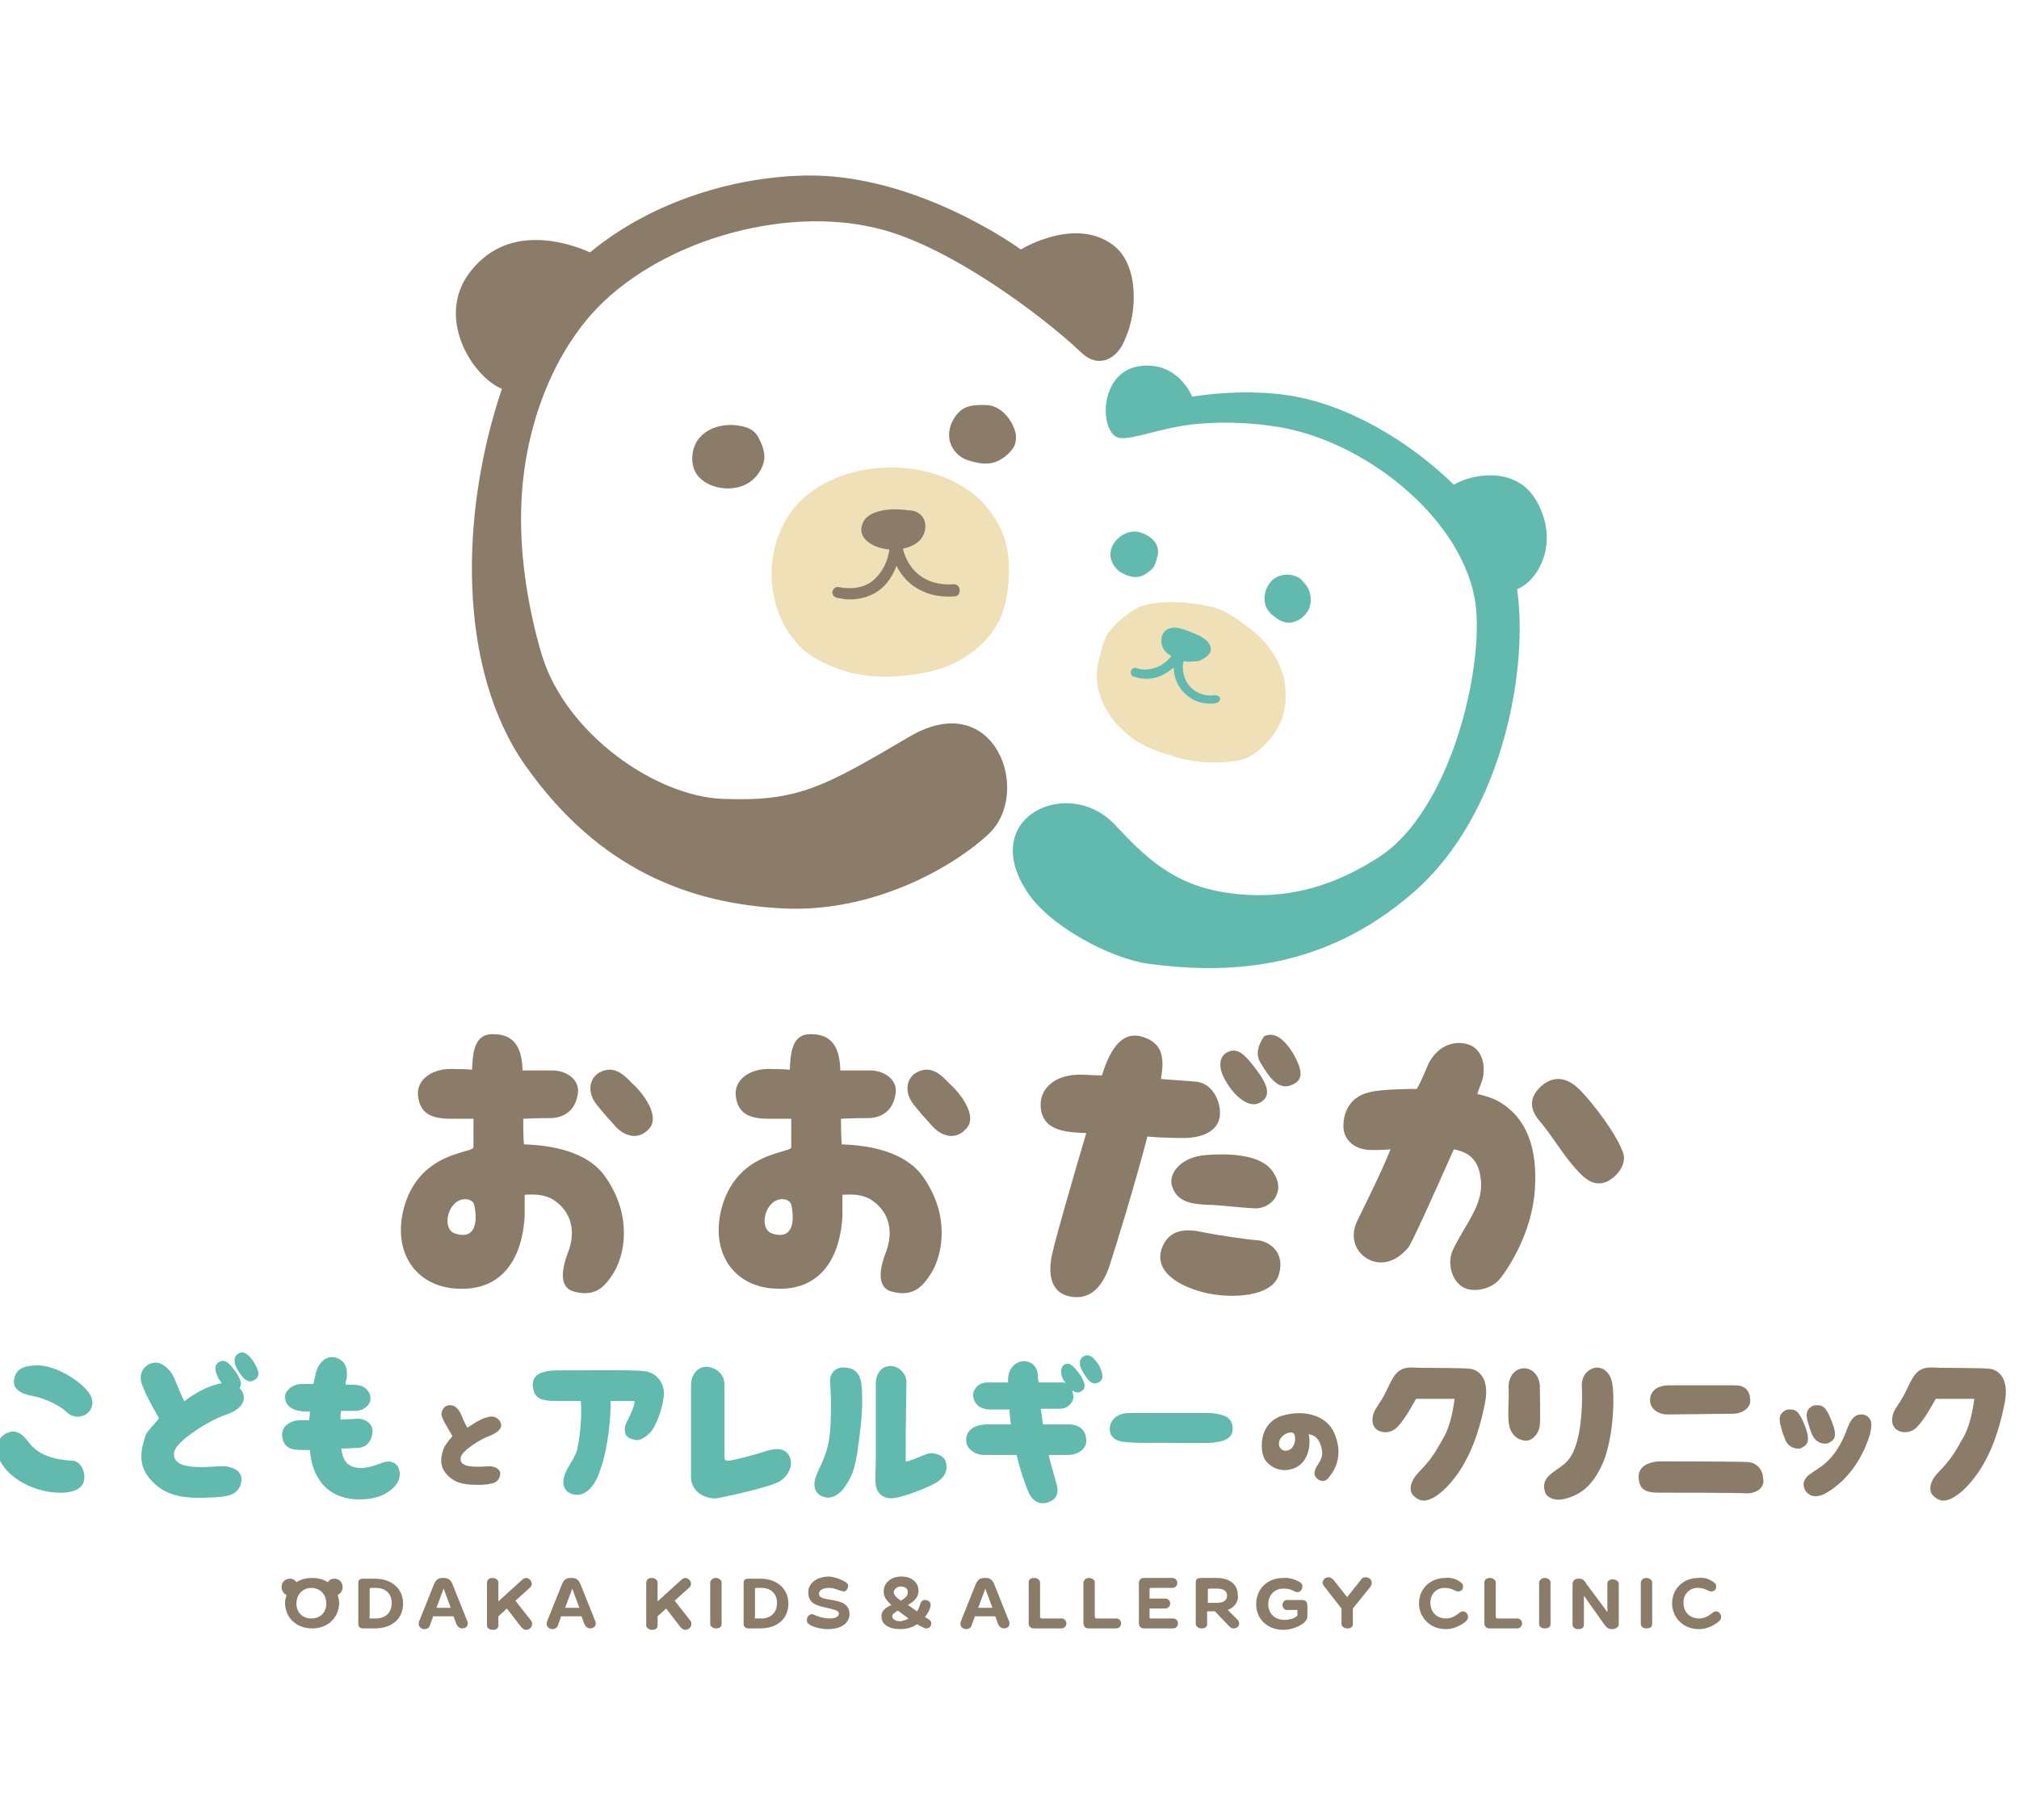 <?xml version="1.0" encoding="utf-8"?>
<!-- Generator: Adobe Illustrator 25.3.1, SVG Export Plug-In . SVG Version: 6.00 Build 0)  -->
<svg version="1.1" id="レイヤー_1" xmlns="http://www.w3.org/2000/svg" xmlns:xlink="http://www.w3.org/1999/xlink" x="0px"
	 y="0px" width="284px" height="256px" viewBox="0 0 284 256" style="enable-background:new 0 0 284 256;" xml:space="preserve">
<style type="text/css">
	.st0{fill:#8B7C6A;}
	.st1{fill:#62B9AD;}
	.st2{fill:#EFE0B8;}
</style>
<g>
	<g>
		<path class="st0" d="M156.6,34.5c-5.4-4.1-13,0.6-13,0.6s-14.7-10.8-30.5-10.4C103.8,24.9,92.1,28,83,35.5
			c-3.4-1.5-11.3-3.9-16.5,2.3c-5.6,6.5-0.1,15.2,4.1,16.9c-6,17.8-6.2,39.5,3.3,53c10.3,14.6,23,19.4,36.1,20.1
			c13.1,0.7,24.4-6.1,29-10.4c6.3-5.8,1-20.8-11-13.8c-12.1,7.1-15.7,9.2-26.2,8.8c-9.5-0.3-22.2-9.1-25.6-20.3
			c-1.8-6.1-3-13.1-2.9-19.8c0.1-10.1,3.4-20.7,9.9-28.1c9-10.1,26.9-15.5,40.5-12c9.9,2.5,22.8,12.1,28.4,17.4c2.4,2.3,5.1,1,6.2-2
			C160,43.9,160.2,37.2,156.6,34.5z"/>
		<path class="st1" d="M216.2,70.6c-2.9-5.3-9.5-3.8-11.7-2.4c-5.4-5.3-12.9-10.1-20.4-12c-5.1-1.3-11.1-1.2-16.4-0.4
			c0,0-2-5-7.3-4.3c-5.7,0.7-5.8,8.8-3.3,10c1.3,0.6,4.7-0.8,9.2-1.6c4.5-0.7,9.7-0.5,13.7,0.2c11.8,2,25.1,12.3,27.4,23.9
			c1.7,8.8-3.1,30.1-13.6,36.7c-5.7,3.6-12.4,6.2-21.2,4.9c-7.6-1.1-11.6-5.1-15.8-9.6c-6.5-6.9-19.3-1.1-12.3,9.5
			c3.1,4.8,11.8,9.4,17.1,10.1c10,1.3,24.2,1.5,37.5-10.3c12.5-11.1,15.9-31.6,14.3-42.4C216.4,81.7,219.4,76.4,216.2,70.6z"/>
		<path class="st0" d="M97.5,63.4c-0.3,1.3-0.1,2.7,0.8,3.7c0.9,1,2.3,1.5,3.6,1.6c1.3,0.1,2.6-0.2,3.6-0.9s1.8-1.9,2-3.1
			c0.1-1-0.2-2-0.7-2.9c-0.2-0.5-0.5-0.9-0.9-1.2c-0.7-0.6-2.6-0.9-3.5-0.8C100.2,59.9,98,61.1,97.5,63.4z"/>
		<path class="st0" d="M135.5,57.5c-1,0.6-2,2.1-2,3.7s1.1,3,2.5,3.5c1.2,0.4,2.5,0.7,3.7,0.4c1.1-0.3,2.3-1.2,2.9-2.2
			c0.4-0.8,0.4-1.7,0.1-2.5c-0.7-1.9-2.2-3.3-3.8-3.4C137.2,56.9,136.2,57.1,135.5,57.5z"/>
		<path class="st1" d="M156.2,78.2c0,0.4,0.3,1.1,0.5,1.4c0.3,0.4,0.7,0.8,1.1,1c0.9,0.5,1.9,0.8,2.9,0.4c0.4-0.2,1-0.6,1.3-0.9
			c0.5-0.5,0.6-1.1,0.8-1.8c0.2-0.7,0.1-1.5-0.4-2.1c-0.2-0.3-0.6-0.6-0.9-0.8c-0.7-0.4-1.5-0.7-2.2-0.6
			C157.5,75,156.1,76.6,156.2,78.2z"/>
		<path class="st1" d="M183,81.5c-1.1-0.9-3-0.9-4.1,0.2c-1.1,1.1-1.4,3-0.5,4.2c0.2,0.3,0.5,0.6,0.8,0.8c0.6,0.5,1.3,0.9,2.1,0.9
			c1.1,0,2.3-0.8,2.8-1.9s0.3-2.5-0.4-3.4L183,81.5z"/>
		<path class="st2" d="M111,72.4c-3.2,4.8-3.3,11.5-0.2,16.4c0.8,1.2,1.7,2.3,2.8,3.1c1.3,1,2.8,1.6,4.3,2.2
			c4.1,1.5,8.6,1.3,12.8,0.4c4.2-0.9,8.2-3.6,10-7.5c1-2.3,1.3-5,1.2-7.5c-0.1-2.9-0.8-5-2.5-7.4C133.2,63.5,116.9,63.7,111,72.4z"
			/>
		<path class="st2" d="M170.9,85.5c-2.3-0.6-5.4-1-7.9-0.7c-1.3,0.1-2.6,0.4-3.7,1.1c-1.2,0.8-2.7,2.1-3.5,3.3
			c-0.7,1.1-0.8,2.3-1.2,3.6c-1,3.3,0.4,6.9,2.7,9.3c2.3,2.4,4,3.1,7.1,4.1c3.2,1.1,6.8,1.4,10.2,0.7c1.8-0.4,3.7-2.4,4.5-3.5
			c1.5-2.1,1.9-4.1,1.7-6.7c-0.3-3.1-2.1-5.9-4.4-7.8C176.3,88.9,173.2,86.1,170.9,85.5z"/>
		<path class="st0" d="M134.2,82.2c-4.3,0.3-6.5-2.2-7.2-5c0.9-0.2,1.7-0.5,2.4-1.2c1-1.1,1.1-3-0.2-3.8c-0.4-0.3-0.9-0.4-1.4-0.4
			c-1.7-0.3-5.5-0.3-6.4,1.7c-1.1,2.4,1.8,3.7,3.7,3.8c-0.2,1.6-0.9,3-1.9,4c-1.2,1.3-3.1,1.7-5.2,1.3c-0.4-0.1-0.8,0.2-0.9,0.6
			c-0.1,0.4,0.2,0.8,0.6,0.9c0.4,0.1,0.7,0.1,1.1,0.2c2.2,0.2,4.2-0.5,5.5-1.8c0.8-0.8,1.4-1.8,1.8-2.9c1.5,3,4.5,4.6,8.2,4.3
			c0.4,0,0.7-0.4,0.7-0.8C135,82.5,134.6,82.2,134.2,82.2z"/>
		<path class="st1" d="M170.9,97.8c-1.2,0.2-2.5-0.2-3.3-1c-0.9-0.8-1.3-2.1-1.2-3.3c0-0.2,0.1-0.4,0.1-0.5c0.3,0.1,0.6,0.1,0.8,0.1
			c1.2-0.1,1.3,0,1.7-0.3c0.5-0.2,1.2-0.7,1.3-1.3c0.1-0.5-0.2-1-0.6-1.4c-0.4-0.3-0.8-0.6-1.3-0.8c-0.7-0.3-1.4-0.6-2.1-0.8
			c-0.6-0.2-1.4-0.3-2,0c-1.1,0.5-1.2,2.1-0.5,3c0.2,0.3,0.6,0.6,1,0.8c-0.5,0.6-1,1-1.5,1.3c-1.1,0.6-2.4,0.8-3.4,0.4
			c-0.3-0.1-0.7,0-0.8,0.4c-0.1,0.3,0,0.7,0.4,0.8c1.4,0.5,3.1,0.4,4.5-0.5c0.4-0.2,0.7-0.5,1.1-0.8c0,1.4,0.6,2.8,1.6,3.7
			c0.9,0.9,2.2,1.4,3.5,1.4c0.3,0,0.6,0,0.9-0.1c0.3-0.1,0.6-0.4,0.5-0.7C171.6,98,171.2,97.8,170.9,97.8z"/>
	</g>
	<g>
		<path class="st0" d="M85.1,165.5c3.9,5.5,2.8,11,1.2,13.6c-1.3,2.1-2.7,3.4-5.6,2.6c-2.2-0.6-1.6-3.4-0.8-5.5
			c0.8-2,1.1-5.2-1.9-7.3c-1.3-0.9-2.9-0.9-4.2-0.8c0,1.1,0,2.2,0,3c-0.4,6.8-3.8,10.5-9.4,10.2c-5.6-0.2-9.1-4.7-7.7-10.9
			c2-8.5,9.9-8.1,9.9-9c0-0.7,0-2.3,0-4c-1.4,0-2.5,0-3.1,0c-2.8,0-4.4-0.7-4.7-3.2c-0.3-2.4,2.2-4,5.1-3.8c0.6,0,1.5,0,2.5,0.1
			c0.1-2.4,0.3-5.1,3-5c2.8,0,4,1.7,4.1,5c0,0,0,0.1,0,0.1c1.9,0,3.5,0,4.2,0c2,0,3.8,1.3,3.6,3.1c-0.2,1.8-1.2,3.4-3.6,3.6
			c-0.8,0-2.3,0-4.1,0.1c0,1.1,0,2.4,0.1,3.6C76,161.1,82.2,161.4,85.1,165.5z M66.7,169.5c-0.2-0.9-1.9-1.2-2.9,0
			c-1.1,1.2-1.2,3.5,0.1,4C67,174.6,67.2,171.7,66.7,169.5z M91.3,158.8c-1.6,1.8-3.6,0.9-4.7-0.3c-1.1-1.2-1.8-2-2.6-3
			c-1.5-1.8-1.1-3.8,0.3-4.6c2-1.1,3.4,0.2,4.7,1.6C90.5,153.8,92.9,157.1,91.3,158.8z"/>
		<path class="st0" d="M129.8,165.5c3.9,5.5,2.8,11,1.2,13.6c-1.3,2.1-2.7,3.4-5.6,2.6c-2.2-0.6-1.6-3.4-0.8-5.5
			c0.8-2,1.1-5.2-1.9-7.3c-1.3-0.9-2.9-0.9-4.2-0.8c0,1.1,0,2.2,0,3c-0.4,6.8-3.8,10.5-9.4,10.2c-5.6-0.2-9.1-4.7-7.7-10.9
			c2-8.5,9.9-8.1,9.9-9c0-0.7,0-2.3,0-4c-1.4,0-2.5,0-3.1,0c-2.8,0-4.4-0.7-4.7-3.2c-0.3-2.4,2.2-4,5.1-3.8c0.6,0,1.5,0,2.5,0.1
			c0.1-2.4,0.3-5.1,3-5c2.8,0,4,1.7,4.1,5c0,0,0,0.1,0,0.1c1.9,0,3.5,0,4.2,0c2,0,3.8,1.3,3.6,3.1c-0.2,1.8-1.2,3.4-3.6,3.6
			c-0.8,0-2.3,0-4.1,0.1c0,1.1,0,2.4,0.1,3.6C120.7,161.1,126.8,161.4,129.8,165.5z M111.3,169.5c-0.2-0.9-1.9-1.2-2.9,0
			c-1.1,1.2-1.2,3.5,0.1,4C111.6,174.6,111.8,171.7,111.3,169.5z M135.9,158.8c-1.6,1.8-3.6,0.9-4.7-0.3c-1.1-1.2-1.8-2-2.6-3
			c-1.5-1.8-1.1-3.8,0.3-4.6c2-1.1,3.4,0.2,4.7,1.6C135.1,153.8,137.6,157.1,135.9,158.8z"/>
		<path class="st0" d="M161.4,159.9c-1.7,6.6-4.7,16.3-5.4,18.4c-0.9,2.5-2.5,4.7-5.5,4.1c-3-0.6-3.1-3.7-2.4-6.4
			c0.4-1.8,2.8-10.2,4.7-16.6c-0.1,0-0.2,0-0.3,0c-3.2-0.1-5.8-0.6-6.1-3.5c-0.3-2.8,2.1-4.8,5.7-4.7c0.7,0,1.8,0.1,2.9,0.1
			c1.3-4.2,3.1-6.3,5.8-5.4c2.8,0.9,3,3,2.5,5.9c2.3,0.2,4.3,0.3,5.1,0.4c2.1,0.3,3.3,2.6,3.2,4.6c-0.1,2-1.9,3.2-4.8,3.3
			C165.6,160.1,163.6,160.1,161.4,159.9z M179.9,179.3c-0.9,3.2-6.8,3.5-10.7,2.5c-3.8-1-6.8-3.1-5.8-6.1c0.8-2.3,2.7-3,5.5-2.4
			c2.5,0.5,6.5,1.1,8.1,1.2C178.6,174.7,180.8,176.2,179.9,179.3z M179.2,165.1c1.7,2.7-0.5,5-2.7,4.9c-2.2-0.1-5.3-0.5-6.7-0.5
			c-2.4-0.1-4.2-0.5-4.9-2.5c-0.7-1.9,1.3-4.3,4.8-4.5C173.7,162.2,177.8,162.6,179.2,165.1z M172.2,151.7c-0.7-1.3-0.9-3,0.5-3.7
			c1.3-0.6,2.3,0.2,3.8,2.2c2.2,2.8,2.2,4.2,0.6,5C175.6,155.9,173.5,154.2,172.2,151.7z M181.8,152.6c-1.9,0.9-3.2-0.9-4.5-3.1
			c-0.8-1.3-0.2-2.6,0.5-3.7c1.4-0.7,2.8,0.3,4.1,2.4C183.2,150.5,183.4,151.9,181.8,152.6z"/>
		<path class="st0" d="M215.9,167.4c-0.4,5.9-3.6,10.9-4.9,12.5c-1.3,1.6-3.8,1.9-5,1.3c-1.9-0.9-2.4-3.6-1.7-5.2
			c1.7-3.7,4.4-6.4,4-10c-0.3-3-1.8-3.9-3.8-4.3c-2.8,6.3-5.9,13.2-6.4,13.8c-1.9,2.3-4.2,2.6-5.9,1.5c-1.6-1-2.4-3.1-1.2-5.4
			c0.9-1.9,3.1-6.2,4.6-9.9c-1.1,0.1-2.1,0.1-2.6,0.1c-2.5,0-3.8-1.4-4-2.9c-0.2-1.9,0.6-4.5,3.5-5.2c0.9-0.3,3.7-0.5,6.8-0.5
			c0.5-0.9,0.9-1.8,1.4-3c0.9-2.4,3.2-4,5.7-3.3c1.8,0.5,2.6,2.4,2.2,4.7c-0.1,0.4-0.4,1.2-0.8,2.3c1.2,0.3,2.2,0.6,2.9,1
			C214.8,157.2,216.3,161.6,215.9,167.4z M225.9,166.3c-1.9,0.7-3.2-0.6-4.8-2.5c-1.5-1.8-3.1-4.4-4.3-5.8c-1.8-2-1.7-3.6,0-5.2
			c1.7-1.5,3.6-1.3,5.4,0.5c1.8,1.8,5.5,6.6,6.2,9.2C228.7,164.2,227.1,165.8,225.9,166.3z"/>
		<path class="st1" d="M0.8,201.7c1.3-0.7,2.3-0.1,3.3,1.3c1.3,1.7,3.6,2.4,6,2.5c1.3,0,2,1.7,1.7,2.9c-0.3,1.2-1.9,1.9-4.8,1.5
			c-2.7-0.4-5.6-1.9-6.9-4.2C-0.9,203.7-0.4,202.4,0.8,201.7z M2,194c0.3-1.7,1.9-1.9,3.3-1.9c2.8,0,6.4,2.5,7.3,4
			c0.7,1.1,0.4,2.2-0.4,2.8c-0.8,0.6-2,0.6-2.9-0.3c-0.8-0.8-3-1.9-4.7-2.2C2.8,196.1,1.7,195.3,2,194z"/>
		<path class="st1" d="M24.5,204.3c-0.5,3.1,6.1,1.8,7.3,2c1.2,0.2,2.5,0.8,2.1,2.4c-0.5,1.7-1.8,1.9-4.6,2c-2.8,0.1-5.7,0-7.8-2.2
			c-1.7-1.7-2.1-3.5-1-6.6c0.3-0.8,2.2-2.4,1.8-2.5c0,0-2.5-4.2-2.5-5.4c-0.1-1.2,0.8-2.3,2.2-2.3c1,0.1,2.1,1.1,2.6,2.4
			c0.7,1.7,1.4,3.4,1.4,3c0,0,2.4-2,5.2-2.5c-0.2-0.3-0.5-0.6-0.6-1c-0.4-0.7-0.5-1.7,0.3-2c0.7-0.4,1.3,0.1,2.1,1.2
			c0.9,1.2,1.1,2,0.7,2.5c0.4,0.4,0.6,0.9,0.6,1.3c0,0.9-0.6,1.8-2.7,2.5C29.5,199.8,24.8,202.7,24.5,204.3z M35.7,194.2
			c-1,0.5-1.7-0.5-2.4-1.7c-0.4-0.7-0.5-1.7,0.3-2.1c0.7-0.4,1.5,0.2,2.2,1.4C36.5,193,36.6,193.7,35.7,194.2z"/>
		<path class="st1" d="M54.1,210.2c-1.6,0.9-6.4,1.6-8.9-1.6c-1-1.3-1.5-2.9-1.6-4.6c-0.5,0-1,0-1.2,0c-1.6,0-2.5-0.4-2.7-1.9
			c-0.2-1.5,1.3-2.4,2.9-2.3c0.3,0,0.6,0,0.9,0c0-0.4,0.1-0.8,0.1-1.2c-0.7,0-1.2,0-1.4-0.1c-0.9-0.1-2-0.6-2.1-1.8
			c-0.1-1.2,1.3-2,2.3-2c0.3,0,0.9,0,1.7,0c0.1-0.7,0.3-1.3,0.4-1.8c0.6-1.7,1.8-2.3,3-1.8c1.2,0.5,1.5,1.7,1.2,3.1
			c-0.1,0.2-0.1,0.4-0.1,0.6c0.9,0,1.5,0,1.8,0.1c1,0.1,1.8,1,1.7,2c-0.1,0.9-1,1.6-2.2,1.6c-0.4,0-1.1,0-1.9,0
			c-0.1,0.4-0.1,0.8-0.1,1.2c1.1,0,2-0.1,2.4-0.1c1.2,0,2.2,0.8,2.1,1.9c-0.1,1.1-0.7,2.1-2,2.2c-0.5,0-1.4,0.1-2.4,0.1
			c0.2,1.4,0.6,2.1,1.5,2.5c1.3,0.6,3.2-0.1,4-0.4c0.8-0.4,2.1-0.5,2.6,0.7C56.6,208.1,55.7,209.3,54.1,210.2z"/>
		<path class="st0" d="M63.6,202.1c0.2,0-1.5-2.4-1.5-3.1c0-0.7,0.5-1.4,1.3-1.3c0.6,0,1.2,0.6,1.5,1.4c0.4,1,0.8,1.7,0.8,1.7
			c0,0.3,1.6-1.3,3.3-1.5c0.9-0.1,1.5,0.7,1.5,1.2c0,0.5-0.4,1-1.6,1.5c-1.2,0.4-4,2.1-4.1,3.1c-0.3,1.8,3.6,1.1,4.3,1.2
			c0.7,0.1,1.5,0.5,1.2,1.4c-0.3,1-1.1,1.1-2.7,1.2c-1.7,0-3.3,0-4.6-1.3c-1-1-1.2-2.1-0.6-3.8C62.7,203.1,63.6,202.1,63.6,202.1z"
			/>
		<path class="st1" d="M91.2,201.8c-1.2,1-1.6,0.9-2.5,0.6c-0.9-0.3-1.1-1.5-0.4-2.6c0.3-0.6,1.2-2.5,0.9-2.7c0,0-1.4,0-3.3,0
			c0,2.3-0.3,6.3-1.4,9.5c-0.7,2.3-1.9,3.7-3.3,3.7c-1.4,0-2.2-1-1.9-2.3c0.2-1.3,1.5-2.6,1.9-4.1c0.6-3,0.6-5.2,0.5-6.8
			c-1.4,0-2.5,0-3.1,0c-2,0-3.3-0.1-3.6-1.7c-0.3-1.6,0.5-2.6,3.5-2.6c3.5,0,10.4-0.1,12.1,0.1c1.8,0.2,2.7,1.6,2.8,3
			C93.4,197.5,92.4,200.8,91.2,201.8z"/>
		<path class="st1" d="M99.5,192.3c1.1,0.1,2.4,0.9,2.4,2.5c0,1.5,0,9.1,0,9.8c0,0.8,0,0.9,0.6,0.9c0.5,0,3.6-0.8,4.8-1.2
			c1.4-0.5,3-0.8,3.7,0.5c0.7,1.3-0.1,2.8-1.3,3.6c-1.3,0.8-7.7,2.2-8.9,2.4c-1.2,0.1-3.5-0.6-3.6-2.9c0-2,0-11.5,0-12.9
			C97.2,193.1,98.4,192.2,99.5,192.3z"/>
		<path class="st1" d="M118.7,192.4c1.1,0,2.3,0.4,2.5,2.6c0.2,2.7,0,4.8-0.4,7.9c-0.5,4.1-1.1,5.1-2.2,6.6c-0.8,1-1.9,1.4-2.7,1.1
			c-0.8-0.2-1.5-0.9-1.3-2.2c0.2-1.4,1.4-2.6,2-5.7c0.4-2.5,0.3-6.5,0.2-7.8C116.5,193.1,117.7,192.3,118.7,192.4z M125.5,192.2
			c0.7,0,2,0.9,2,2.2c0,1.4-0.1,6.2-0.1,7.6c0,0.9,0,3.6,0,3.6c0.4,0.1,2.7-1,3.2-1.1c0.9-0.2,2.2,0.3,2.4,1.1
			c0.3,0.8,0.3,2.1-1.5,3.1c-1.9,1-4.3,1.8-5.4,2c-1.7,0.4-2.6-0.6-2.8-1.3c-0.3-0.9-0.1-2.6-0.1-4.3c0-1.7,0-9.6,0-10.7
			C123.4,192.4,124.8,192.1,125.5,192.2z"/>
		<path class="st1" d="M152.8,202.8c0,0.9-1,1.9-2.6,1.9c-0.4,0-1.4,0-2.7,0c0.5,2,1,3.6,1.2,4.4c0.2,1-0.1,1.8-1.1,2.2
			c-1.2,0.5-2.3,0-2.9-1.3c-0.4-0.9-1.1-2.8-1.7-5.3c-1.7,0-3.2,0-4,0c-0.2,0-0.4,0-0.5,0c-1.3,0-2.6-0.8-2.6-2.1
			c0-1.3,1-2.1,2.8-2.2c0.6,0,2.1,0,3.3,0c0.1,0,0.1,0,0.2,0c-0.1-0.7-0.2-1.5-0.2-2.1c-1.6,0-2.6,0-2.9,0c-1.3-0.1-2-0.7-2.2-1.8
			c-0.1-0.5,0.1-0.9,0.4-1.3c0.4-0.5,1-0.7,1.7-0.7c0,0,0.1,0,0.1,0c0.4,0,1.4,0,2.7,0c0-0.2,0-0.4,0-0.6c0.1-1.5,1.1-2.3,2.1-2.4
			c1.3,0,2,0.8,2.1,2c0,0.2,0,0.6,0.1,1c1.6,0,2.8,0,3.2,0c0.2,0,0.4,0,0.6,0.1c-0.1-0.2-0.3-0.4-0.4-0.6c-0.3-0.7-0.4-1.6,0.2-2
			c0.7-0.4,1.2,0.1,2,1.1c1.1,1.5,1.1,2.3,0.3,2.7c-0.3,0.2-0.8,0.1-1.2-0.2c0.1,0.3,0.2,0.7,0.2,0.9c0,0.7-0.7,1.7-1.9,1.7H147
			c-0.2,0-0.4,0-0.6,0c0.1,0.7,0.2,1.5,0.3,2.2c1.7,0,3.2,0,3.8,0C152,200.5,152.8,201.3,152.8,202.8z M154.5,194.5
			c-1,0.5-1.6-0.5-2.3-1.7c-0.4-0.7-0.5-1.7,0.3-2c0.7-0.4,1.4,0.2,2.1,1.3C155.2,193.3,155.3,194.1,154.5,194.5z"/>
		<path class="st1" d="M173.4,200.9c0,0.5-0.1,0.9-0.4,1.2c-0.6,0.7-1.8,0.8-2.8,0.9c-0.7,0-3.8,0-5.3,0c-3.8,0-5.6,0-6.4-0.1
			c-2-0.1-2.4-1.1-2.4-1.8c0-1.3,1-2.2,2.5-2.3c0.3,0,1.7,0,3.3,0c2.8,0,3.9,0,6.4,0c1.1,0,1.9,0,2.1,0
			C171.9,199,173.3,199.2,173.4,200.9z"/>
		<path class="st0" d="M182.2,206.5c-2.3,1-4-0.5-4.4-1.4c-0.7-1.7-0.4-5,2.5-5.9c2.8-0.9,6.4-0.3,7.5,2.7c1.3,3.3-0.4,5.4-1,6.1
			c-0.8,0.9-2-0.1-1.9-0.8c0.1-1.2,1.6-1.8,0.9-3.8c-0.5-1.7-1.8-1.6-1.8-1.6C184.2,201.5,184.8,205.3,182.2,206.5z M180.7,204.1
			c1.5,0.1,1.7-1.9,1.3-2.4c-0.3-0.4-1.5-0.1-2,0.9C179.7,203.4,180.1,204,180.7,204.1z"/>
		<path class="st0" d="M196,201.2c-1.2,0.7-3.3,0.2-2.9-1.9c0.2-1.2,1-1.6,2.1-4c1-2.2,1.7-3,3.6-2.9c2,0.1,7,0,8.2,0.2
			c1.2,0.3,2.5,1.5,1.9,4.7c-1,5.2-2.8,9.5-5.9,12.4c-2.3,2-3.3,1.5-4.1,0.8c-0.8-0.7-0.6-2.1,0.7-3.4c1.9-2,2.3-2.8,3.6-5.1
			c1.1-2.1,1.4-5.2,1.4-5.2l-5.4,0C199.2,196.7,197.3,200.5,196,201.2z"/>
		<path class="st0" d="M214.4,192.5c1.1,0,2.1,1,2.2,2.4c0,1.4,0.1,4.5,0,5.6c-0.1,1.1-0.9,2.1-1.9,2.2c-1,0-2.1-0.7-2.4-2.1
			c-0.3-1.3,0-3.5-0.1-5.4C212.2,193.4,213.3,192.5,214.4,192.5z M224.6,192.4c0.9,0,1.9,0.6,2.2,2.3c0.4,2.6,0,8.4-1.5,11.5
			c-1.3,2.7-2.8,4.1-5.3,4.7c-1.3,0.3-2.3-0.2-2.6-0.8c-0.3-0.8-0.4-1.7,0.6-2.6c1.5-1.3,2.6-1.4,3.5-3.7c1.1-2.8,1.1-7.2,1-8.9
			C222.5,193.4,223.5,192.5,224.6,192.4z"/>
		<path class="st0" d="M230.5,207.9c-0.1-1.6,1.4-2.2,2.8-2.3c1.7,0,11.3,0,12.7,0.1c1.4,0.2,2,1.4,2,2.3c0.3,1.2-0.8,2.1-2.3,2.1
			c-1.5-0.1-11.5-0.1-12.8-0.1C231.5,209.9,230.6,209.6,230.5,207.9z M232.1,197c0-1.3,1-2.1,2.7-2.1c1.7,0,7.5,0,9.3,0
			c1.8,0,2.1,1.3,2.1,2.2c0,0.9-1,1.8-2.5,1.8c-1.5,0-8,0.1-9.2,0.1C233.4,199,232.1,198.3,232.1,197z"/>
		<path class="st0" d="M253.4,203.7c-0.1,0.1-0.3,0.1-0.5,0.1c-0.7,0-1.3-0.4-1.6-0.9c-0.4-0.7-0.7-1.8-0.9-2.6
			c-0.1-0.5-0.1-0.9,0.1-1.3c0.2-0.3,0.5-0.6,1-0.7c0.2,0,0.3,0,0.4,0c0.9,0,1.2,0.7,1.5,1.2c0.4,0.8,0.8,1.8,0.9,2.6
			C254.4,202.9,254.1,203.4,253.4,203.7z M263,201.9c-0.4,1.4-2.1,6-6.4,8.3c-0.4,0.2-0.8,0.3-1.2,0.3c-0.6,0-1-0.2-1.4-0.7
			c-0.2-0.3-0.3-0.7-0.3-1.1c0.1-0.6,0.5-1.1,1.2-1.5l0.1-0.1c1.5-0.9,3.4-2.2,4.8-6c0.4-1.1,0.9-2.1,2-2.1c0.1,0,0.2,0,0.3,0
			c0.4,0.1,0.7,0.3,0.9,0.6C263.3,200,263.3,200.8,263,201.9z M254.2,199.7c-0.1-0.5-0.1-0.9,0.1-1.3c0.2-0.3,0.5-0.6,1-0.7
			c0.1,0,0.3,0,0.4,0c0.9,0,1.2,0.7,1.5,1.2c0.4,0.9,0.8,1.8,0.9,2.6c0.1,0.8-0.2,1.2-0.9,1.5c-0.1,0.1-0.3,0.1-0.5,0.1
			c-0.7,0-1.3-0.4-1.6-0.9C254.7,201.6,254.4,200.4,254.2,199.7z"/>
		<path class="st0" d="M269.1,201.2c-1.2,0.7-3.3,0.2-2.9-1.9c0.2-1.2,1-1.6,2.1-4c1-2.2,1.7-3,3.6-2.9c2,0.1,7,0,8.2,0.2
			c1.2,0.3,2.5,1.5,1.9,4.7c-1,5.2-2.8,9.5-5.9,12.4c-2.3,2-3.3,1.5-4.1,0.8c-0.8-0.7-0.6-2.1,0.7-3.4c1.9-2,2.3-2.8,3.6-5.1
			c1.1-2.1,1.4-5.2,1.4-5.2l-5.4,0C272.3,196.7,270.4,200.5,269.1,201.2z"/>
	</g>
	<g>
		<g>
			<path class="st0" d="M50.4,228.5v-5.8c0-0.4,0.2-0.6,0.7-0.6h1.6c2.5,0,4,1.5,4,3.5c0,2.1-1.5,3.5-4,3.5h-1.6
				C50.7,229.1,50.4,228.9,50.4,228.5z M52.2,227.7h0.7c1.3,0,2.2-0.8,2.2-2.2c0-1.3-0.9-2.1-2.2-2.1h-0.7c-0.2,0-0.2,0.1-0.2,0.3
				v3.7C51.9,227.7,52,227.7,52.2,227.7z"/>
			<path class="st0" d="M60.9,227.5l-0.4,1.1c-0.1,0.4-0.4,0.6-0.8,0.6c-0.4,0-0.8-0.3-0.8-0.7c0-0.1,0-0.3,0.1-0.5l2-5
				c0.3-0.8,0.7-1,1.3-1h0.1c0.6,0,1,0.2,1.3,1l2,5c0.1,0.2,0.1,0.3,0.1,0.4c0,0.5-0.4,0.7-0.8,0.7c-0.3,0-0.6-0.2-0.8-0.6l-0.4-1.1
				H60.9z M63.4,226.2l-1-2.7h0l-1,2.7H63.4z"/>
			<path class="st0" d="M69.3,222c0.4,0,0.8,0.3,0.8,0.6v2.7l3.3-3c0.2-0.2,0.4-0.3,0.6-0.3c0.4,0,0.8,0.4,0.8,0.8
				c0,0.3-0.1,0.4-0.3,0.6l-2,1.8l2.2,2.8c0.4,0.5,0,1.3-0.7,1.3c-0.3,0-0.5-0.2-0.7-0.4l-2-2.6l-1.2,1.1v1.3c0,0.4-0.3,0.6-0.8,0.6
				s-0.8-0.3-0.8-0.6v-5.9C68.5,222.2,68.8,222,69.3,222z"/>
			<path class="st0" d="M78.9,227.5l-0.4,1.1c-0.1,0.4-0.4,0.6-0.8,0.6c-0.4,0-0.8-0.3-0.8-0.7c0-0.1,0-0.3,0.1-0.5l2-5
				c0.3-0.8,0.7-1,1.3-1h0.1c0.6,0,1,0.2,1.3,1l2,5c0.1,0.2,0.1,0.3,0.1,0.4c0,0.5-0.4,0.7-0.8,0.7c-0.3,0-0.6-0.2-0.8-0.6l-0.4-1.1
				H78.9z M81.5,226.2l-1-2.7h0l-1,2.7H81.5z"/>
			<path class="st0" d="M91.7,222c0.4,0,0.8,0.3,0.8,0.6v2.7l3.3-3c0.2-0.2,0.4-0.3,0.6-0.3c0.4,0,0.8,0.4,0.8,0.8
				c0,0.3-0.1,0.4-0.3,0.6l-2,1.8l2.2,2.8c0.4,0.5,0,1.3-0.7,1.3c-0.3,0-0.5-0.2-0.7-0.4l-2-2.6l-1.2,1.1v1.3c0,0.4-0.3,0.6-0.8,0.6
				c-0.4,0-0.8-0.3-0.8-0.6v-5.9C90.9,222.2,91.2,222,91.7,222z"/>
			<path class="st0" d="M100.7,222c0.4,0,0.8,0.3,0.8,0.6v5.9c0,0.4-0.3,0.6-0.8,0.6c-0.4,0-0.8-0.3-0.8-0.6v-5.9
				C100,222.2,100.3,222,100.7,222z"/>
			<path class="st0" d="M104.6,228.5v-5.8c0-0.4,0.2-0.6,0.7-0.6h1.6c2.5,0,4,1.5,4,3.5c0,2.1-1.5,3.5-4,3.5h-1.6
				C104.9,229.1,104.6,228.9,104.6,228.5z M106.4,227.7h0.7c1.3,0,2.2-0.8,2.2-2.2c0-1.3-0.9-2.1-2.2-2.1h-0.7
				c-0.2,0-0.2,0.1-0.2,0.3v3.7C106.1,227.7,106.2,227.7,106.4,227.7z"/>
			<path class="st0" d="M118.8,222.5c0.2,0.1,0.5,0.3,0.5,0.6c0,0.3-0.2,0.8-0.6,0.8c-0.2,0-0.3-0.1-0.5-0.1c-0.5-0.2-1-0.4-1.6-0.4
				c-0.9,0-1.4,0.4-1.4,0.8c0,0.6,0.6,0.7,1.8,0.9c1.2,0.2,2.5,0.5,2.5,2c0,1.1-1,2.1-3,2.1c-1.1,0-2.2-0.3-2.7-0.7
				c-0.3-0.2-0.3-0.4-0.3-0.6c0-0.4,0.3-0.8,0.7-0.8c0.2,0,0.4,0.1,0.6,0.2c0.5,0.2,1.2,0.4,1.9,0.4c0.9,0,1.3-0.3,1.3-0.7
				c0-0.4-0.5-0.5-1.7-0.8c-1.3-0.3-2.6-0.5-2.6-2.2c0-1.2,1.1-2.2,3-2.2C117.5,221.9,118.3,222.2,118.8,222.5z"/>
			<path class="st0" d="M125.4,225.8c-0.8-0.7-1.1-1.2-1.1-1.9c0-1.1,0.9-2.1,2.5-2.1c1.4,0,2.4,0.8,2.4,2c0,0.9-0.6,1.5-1.5,2
				l1.3,0.9c0.2-0.3,0.3-0.6,0.4-0.9c0.1-0.3,0.2-0.7,0.7-0.7c0.4,0,0.8,0.2,0.8,0.7c0,0.4-0.3,1.1-0.8,1.7l0.5,0.3
				c0.2,0.1,0.4,0.3,0.4,0.6c0,0.4-0.3,0.7-0.7,0.7c-0.3,0-0.5-0.2-0.8-0.3l-0.5-0.3c-0.7,0.5-1.5,0.7-2.4,0.7
				c-1.6,0-2.6-0.7-2.6-1.7C123.9,226.7,124.5,226.2,125.4,225.8z M127.8,227.7l-1.5-1.1c-0.5,0.3-0.8,0.5-0.8,0.8
				c0,0.4,0.5,0.7,1.2,0.7C127.1,228,127.5,227.9,127.8,227.7z M126.7,225.2c0.7-0.4,1-0.7,1-1.2c0-0.5-0.4-0.8-1-0.8
				c-0.5,0-1,0.4-1,0.9C125.8,224.4,126,224.7,126.7,225.2z"/>
			<path class="st0" d="M137.1,227.5l-0.4,1.1c-0.1,0.4-0.4,0.6-0.8,0.6c-0.4,0-0.8-0.3-0.8-0.7c0-0.1,0-0.3,0.1-0.5l2-5
				c0.3-0.8,0.7-1,1.3-1h0.1c0.6,0,1,0.2,1.3,1l2,5c0.1,0.2,0.1,0.3,0.1,0.4c0,0.5-0.4,0.7-0.8,0.7c-0.3,0-0.6-0.2-0.8-0.6l-0.4-1.1
				H137.1z M139.6,226.2l-1-2.7h0l-1,2.7H139.6z"/>
			<path class="st0" d="M145.5,222c0.4,0,0.8,0.3,0.8,0.6v4.8c0,0.2,0.1,0.3,0.2,0.3h2.8c0.4,0,0.7,0.3,0.7,0.7
				c0,0.4-0.3,0.7-0.7,0.7h-3.9c-0.4,0-0.7-0.3-0.7-0.7v-5.8C144.7,222.2,145,222,145.5,222z"/>
			<path class="st0" d="M153.2,222c0.4,0,0.8,0.3,0.8,0.6v4.8c0,0.2,0.1,0.3,0.2,0.3h2.8c0.4,0,0.7,0.3,0.7,0.7
				c0,0.4-0.3,0.7-0.7,0.7h-3.9c-0.4,0-0.7-0.3-0.7-0.7v-5.8C152.5,222.2,152.8,222,153.2,222z"/>
			<path class="st0" d="M162,227.7h3c0.4,0,0.7,0.3,0.7,0.7c0,0.4-0.3,0.7-0.7,0.7h-4.1c-0.4,0-0.7-0.3-0.7-0.7v-5.7
				c0-0.4,0.3-0.7,0.7-0.7h4c0.4,0,0.7,0.3,0.7,0.7c0,0.4-0.3,0.7-0.7,0.7h-3c-0.2,0-0.2,0.1-0.2,0.3v1.2h2.2c0.4,0,0.7,0.3,0.7,0.7
				c0,0.4-0.3,0.7-0.7,0.7h-2.2v1.2C161.7,227.7,161.8,227.7,162,227.7z"/>
			<path class="st0" d="M172.7,226.5l1.4,1.4c0.1,0.1,0.2,0.3,0.2,0.5c0,0.4-0.3,0.7-0.8,0.7c-0.2,0-0.4-0.1-0.6-0.3l-2-2.1h-1.1
				v1.8c0,0.4-0.3,0.6-0.8,0.6c-0.4,0-0.8-0.3-0.8-0.6v-5.9c0-0.4,0.2-0.6,0.7-0.6h2.2c2.1,0,3,1.1,3,2.3
				C174.3,225.1,173.8,226.1,172.7,226.5z M171.2,225.5c1.1,0,1.4-0.5,1.4-1c0-0.5-0.3-1-1.4-1h-1.1c-0.2,0-0.2,0.1-0.2,0.3v1.7
				H171.2z"/>
			<path class="st0" d="M182.7,222.5c0.3,0.2,0.5,0.3,0.5,0.7c0,0.3-0.2,0.8-0.7,0.8c-0.2,0-0.4-0.1-0.6-0.2
				c-0.4-0.2-0.7-0.3-1.4-0.3c-1.2,0-2.1,0.9-2.1,2.2c0,1.3,0.9,2.2,2.3,2.2c0.7,0,1.4-0.2,1.8-0.6v-0.8H181c-0.3,0-0.6-0.3-0.6-0.7
				c0-0.4,0.3-0.7,0.6-0.7h2.1c0.6,0,0.8,0.3,0.8,0.8v1.5c0,0.4-0.2,0.7-0.6,1c-0.7,0.5-1.7,0.9-2.8,0.9c-2.2,0-3.8-1.5-3.8-3.6
				c0-2.2,1.6-3.7,3.8-3.7C181.4,221.9,182.3,222.3,182.7,222.5z"/>
			<path class="st0" d="M190.3,228.5c0,0.4-0.3,0.6-0.8,0.6c-0.4,0-0.8-0.3-0.8-0.6v-2.2l-2.5-3.2c-0.4-0.5,0-1.2,0.7-1.2
				c0.3,0,0.5,0.2,0.7,0.4l1.9,2.4l1.9-2.4c0.2-0.3,0.4-0.4,0.7-0.4c0.7,0,1.1,0.7,0.7,1.3l-2.5,3.1V228.5z"/>
			<path class="st0" d="M205.3,222.5c0.3,0.2,0.5,0.3,0.5,0.7s-0.2,0.7-0.7,0.7c-0.2,0-0.4-0.1-0.6-0.2c-0.4-0.2-0.8-0.3-1.3-0.3
				c-1.1,0-2,0.8-2,2.1c0,1.3,0.9,2.2,2.2,2.2c0.9,0,1.5-0.5,1.9-0.8c0.1-0.1,0.3-0.2,0.5-0.2c0.4,0,0.7,0.4,0.7,0.8
				c0,0.2-0.1,0.4-0.3,0.6c-0.6,0.5-1.6,1.1-2.8,1.1c-2.4,0-3.8-1.8-3.8-3.6c0-2.1,1.6-3.6,3.7-3.6
				C204.2,221.9,204.9,222.2,205.3,222.5z"/>
			<path class="st0" d="M209.6,222c0.4,0,0.8,0.3,0.8,0.6v4.8c0,0.2,0.1,0.3,0.2,0.3h2.8c0.4,0,0.7,0.3,0.7,0.7
				c0,0.4-0.3,0.7-0.7,0.7h-3.9c-0.4,0-0.7-0.3-0.7-0.7v-5.8C208.8,222.2,209.2,222,209.6,222z"/>
			<path class="st0" d="M217.3,222c0.4,0,0.8,0.3,0.8,0.6v5.9c0,0.4-0.3,0.6-0.8,0.6s-0.8-0.3-0.8-0.6v-5.9
				C216.6,222.2,216.9,222,217.3,222z"/>
			<path class="st0" d="M226.8,229.2L226.8,229.2c-0.5,0-0.8-0.2-1.1-0.6l-2.9-4.1v4.1c0,0.4-0.3,0.6-0.8,0.6s-0.8-0.3-0.8-0.6v-5.7
				c0-0.5,0.3-0.8,0.8-0.8h0.1c0.4,0,0.7,0.1,1.1,0.8l2.9,3.9v-4c0-0.4,0.3-0.6,0.8-0.6c0.4,0,0.8,0.3,0.8,0.6v5.8
				C227.7,228.9,227.2,229.2,226.8,229.2z"/>
			<path class="st0" d="M231.6,222c0.4,0,0.8,0.3,0.8,0.6v5.9c0,0.4-0.3,0.6-0.8,0.6s-0.8-0.3-0.8-0.6v-5.9
				C230.9,222.2,231.2,222,231.6,222z"/>
			<path class="st0" d="M240.9,222.5c0.3,0.2,0.5,0.3,0.5,0.7s-0.2,0.7-0.7,0.7c-0.2,0-0.4-0.1-0.6-0.2c-0.4-0.2-0.8-0.3-1.3-0.3
				c-1.1,0-2,0.8-2,2.1c0,1.3,0.9,2.2,2.2,2.2c0.9,0,1.5-0.5,1.9-0.8c0.1-0.1,0.3-0.2,0.5-0.2c0.4,0,0.7,0.4,0.7,0.8
				c0,0.2-0.1,0.4-0.3,0.6c-0.6,0.5-1.6,1.1-2.8,1.1c-2.4,0-3.8-1.8-3.8-3.6c0-2.1,1.6-3.6,3.7-3.6
				C239.8,221.9,240.5,222.2,240.9,222.5z"/>
		</g>
		<path class="st0" d="M48.2,223.3c0-0.7-0.5-1.2-1.2-1.2c-0.4,0-0.7,0.2-0.9,0.5c-0.6-0.4-1.4-0.6-2.2-0.6c-0.8,0-1.6,0.2-2.2,0.6
			c-0.2-0.3-0.5-0.5-0.9-0.5c-0.7,0-1.2,0.5-1.2,1.2c0,0.5,0.3,0.9,0.7,1.1c-0.1,0.4-0.2,0.7-0.2,1.1c0,2.1,1.6,3.6,3.8,3.6
			c2.2,0,3.8-1.5,3.8-3.6c0-0.4-0.1-0.8-0.2-1.1C47.9,224.2,48.2,223.8,48.2,223.3z M43.8,227.7c-1.2,0-2.1-0.8-2.1-2.1
			s0.9-2.2,2.1-2.2c1.2,0,2.1,0.9,2.1,2.2S45,227.7,43.8,227.7z"/>
	</g>
</g>
</svg>
